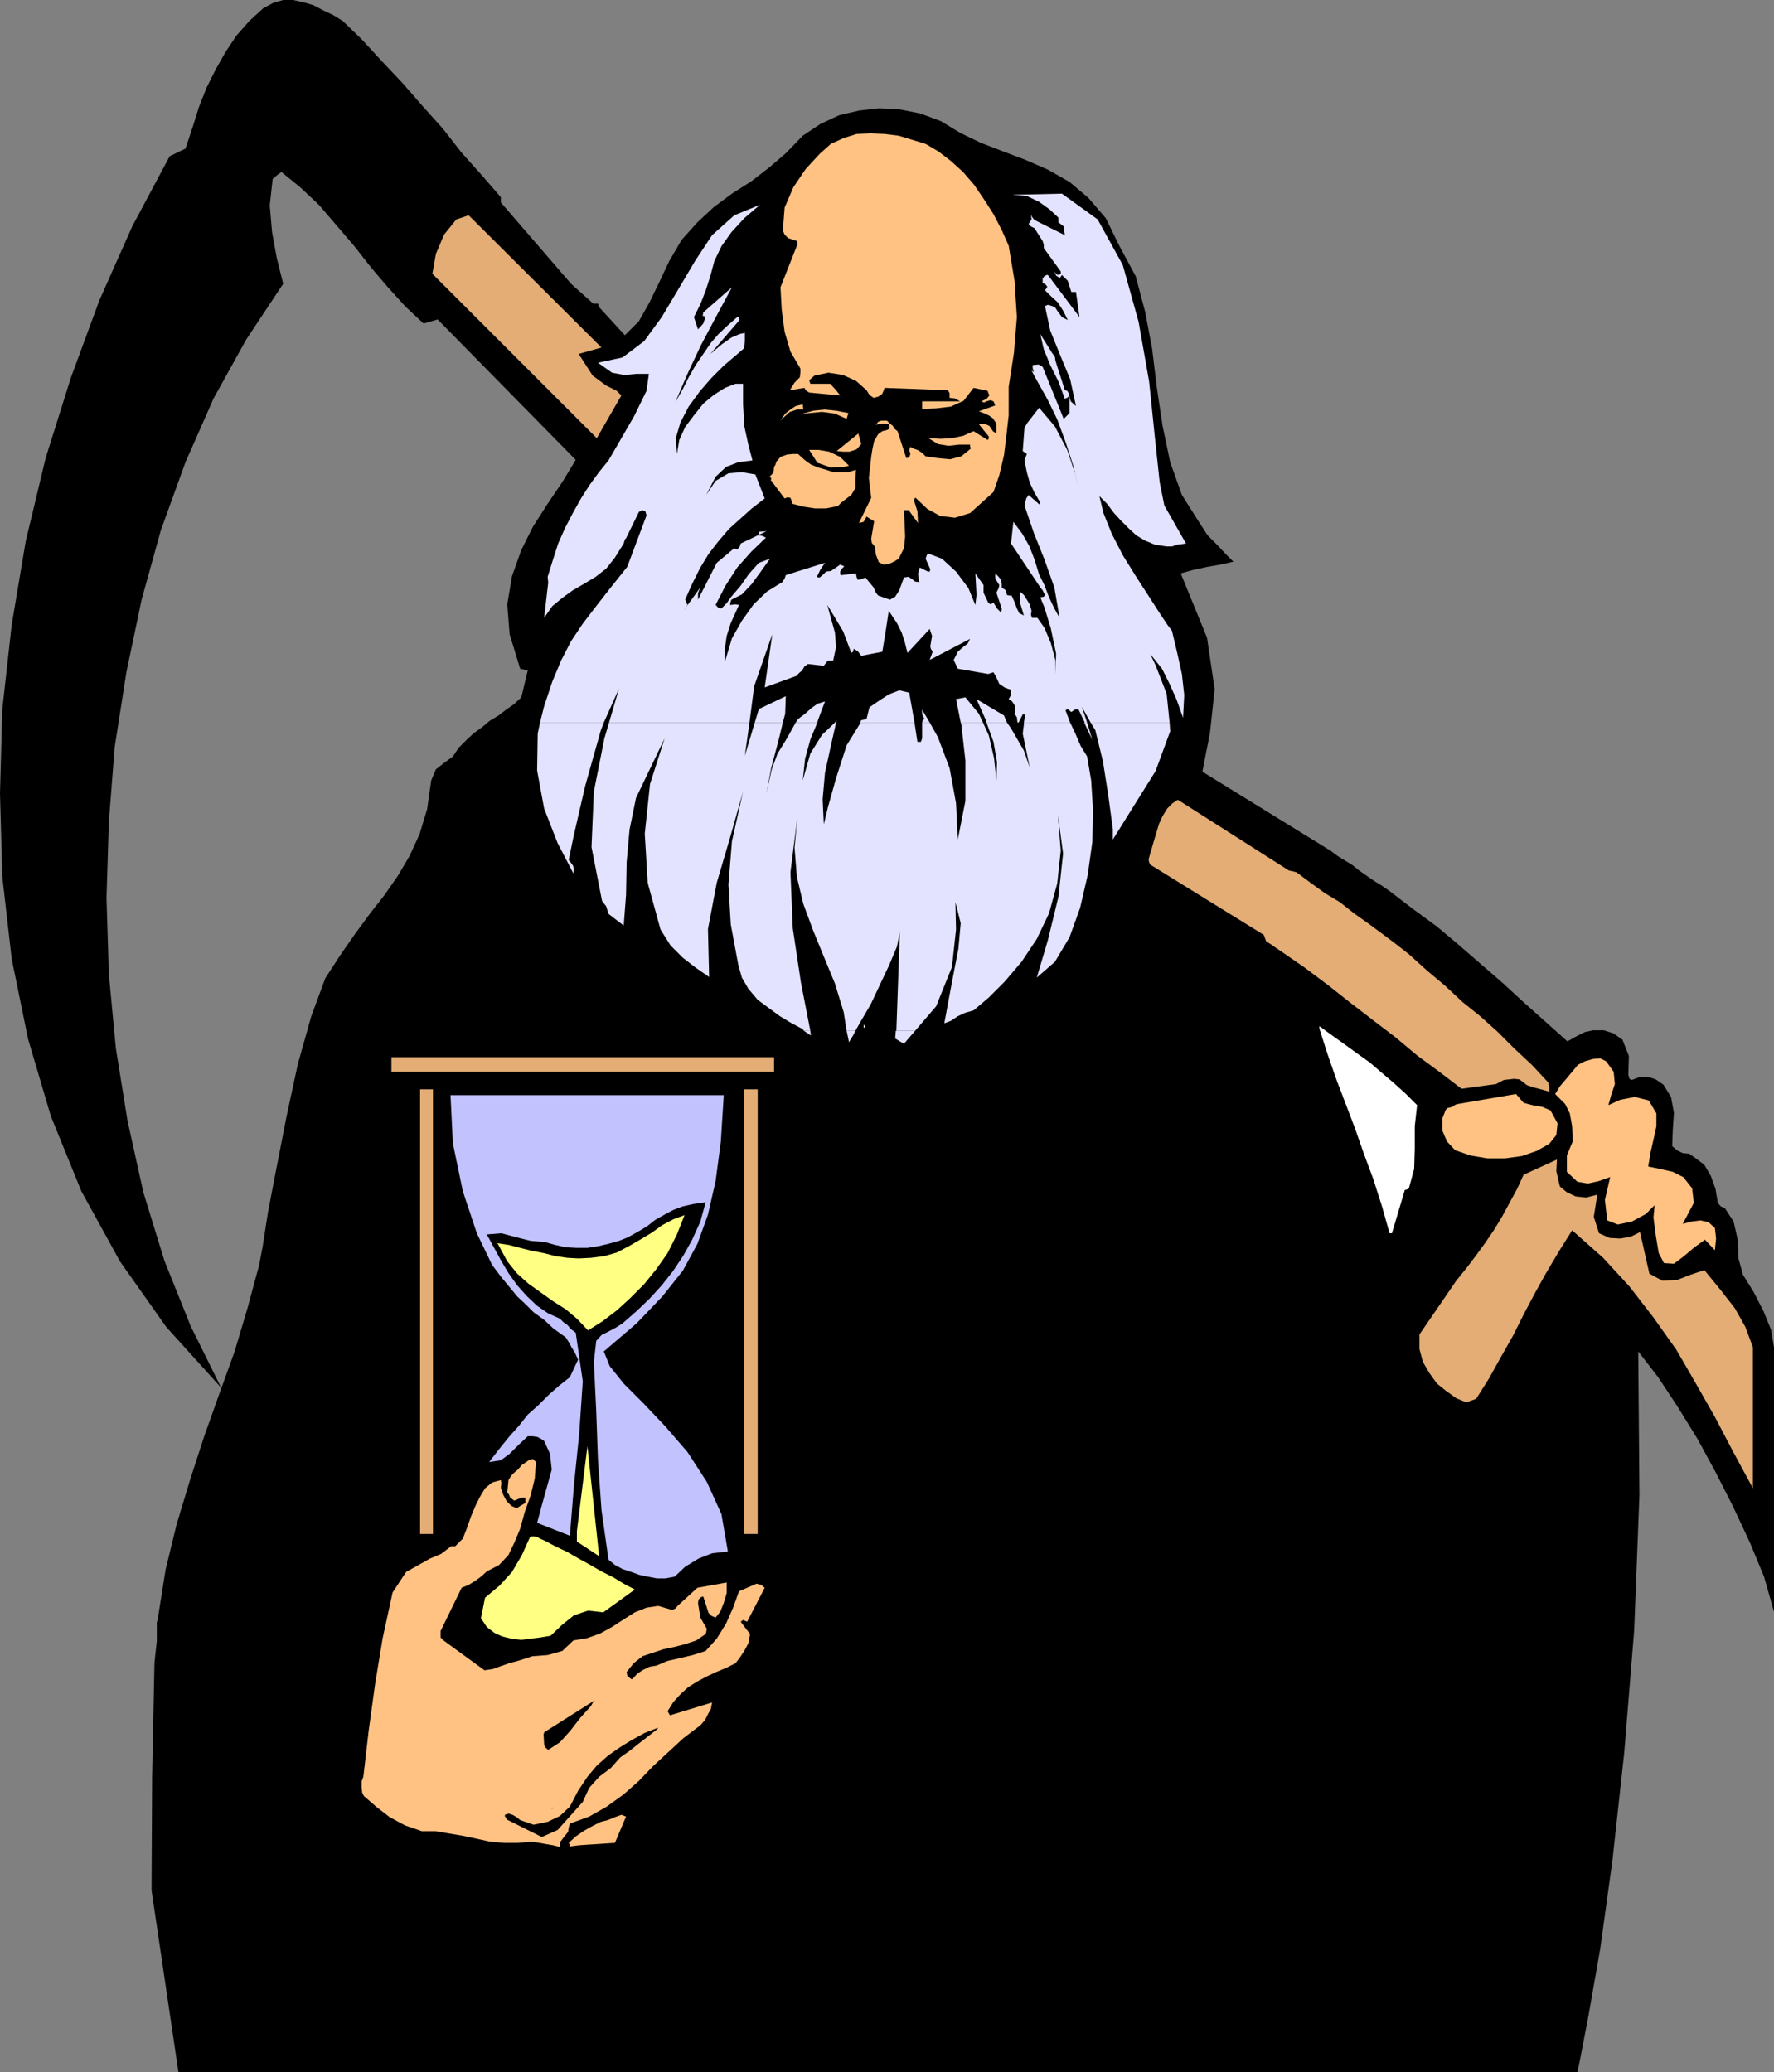 <?xml version="1.0" encoding="UTF-8" standalone="no"?>
<svg
   version="1.0"
   width="129.638mm"
   height="151.433mm"
   id="svg46"
   sodipodi:docname="Father Time 01.wmf"
   xmlns:inkscape="http://www.inkscape.org/namespaces/inkscape"
   xmlns:sodipodi="http://sodipodi.sourceforge.net/DTD/sodipodi-0.dtd"
   xmlns="http://www.w3.org/2000/svg"
   xmlns:svg="http://www.w3.org/2000/svg">
  <rect width="100%" height="100%" fill="#808080" stroke="none"/>
  <sodipodi:namedview
     id="namedview46"
     pagecolor="#ffffff"
     bordercolor="#000000"
     borderopacity="0.25"
     inkscape:showpageshadow="2"
     inkscape:pageopacity="0.0"
     inkscape:pagecheckerboard="0"
     inkscape:deskcolor="#d1d1d1"
     inkscape:document-units="mm" />
  <defs
     id="defs1">
    <pattern
       id="WMFhbasepattern"
       patternUnits="userSpaceOnUse"
       width="6"
       height="6"
       x="0"
       y="0" />
  </defs>
  <path
     style="fill:#000000;fill-opacity:1;fill-rule:evenodd;stroke:none"
     d="M 61.085,383.286 45.894,366.481 33.128,348.383 22.462,328.993 14.059,308.309 7.757,286.98 3.232,264.842 0.646,242.22 0,219.113 0.646,195.844 3.232,172.576 7.11,149.469 12.605,126.523 19.554,104.386 27.472,82.895 36.522,62.534 46.864,43.144 51.227,41.043 53.166,35.226 54.944,29.571 57.045,24.238 59.63,19.067 62.378,14.22 65.286,9.857 68.842,5.817 72.72,2.262 75.467,0.808 78.214,0 h 2.747 l 2.909,0.646 2.747,0.808 2.747,1.454 2.747,1.293 2.586,1.616 5.333,5.171 5.494,5.979 5.656,5.979 5.494,6.302 5.656,6.302 5.171,6.625 5.494,6.14 5.333,6.14 v 0.646 0.808 l 19.392,22.461 6.141,5.494 h 1.293 l 0.323,0.97 7.11,7.756 3.878,-3.878 2.909,-5.171 2.747,-5.656 2.747,-5.817 3.394,-5.817 4.363,-4.848 4.525,-4.201 5.01,-3.717 5.333,-3.393 5.01,-3.878 4.525,-3.878 4.686,-4.848 4.848,-3.232 5.171,-2.424 5.494,-1.293 5.656,-0.646 5.656,0.323 5.656,1.131 5.656,2.101 5.333,3.232 5.656,2.747 6.302,2.424 5.979,2.262 6.302,2.747 5.979,3.393 5.171,4.363 4.848,5.656 3.717,7.595 4.525,8.403 2.586,9.695 1.939,10.18 1.293,10.665 1.616,10.826 2.101,10.018 3.232,9.049 5.01,7.918 2.101,3.232 2.586,2.585 2.424,2.585 2.101,2.101 -3.555,0.808 -3.717,0.646 -3.717,0.808 -3.555,0.97 7.272,17.775 2.101,14.22 -1.293,12.119 -2.101,10.665 35.39,21.814 1.939,1.454 2.101,1.293 2.101,1.293 1.778,1.454 2.101,1.454 2.101,1.454 2.101,1.293 2.101,1.454 6.302,4.848 6.626,4.848 5.979,5.009 6.141,5.332 5.979,5.171 5.979,5.494 5.979,5.332 6.141,5.494 1.131,-0.646 1.131,-0.646 1.293,-0.646 1.293,-0.646 2.262,-0.485 h 2.909 l 2.586,0.808 2.586,1.777 1.778,4.524 -0.162,5.171 0.323,1.131 0.646,0.323 2.101,-0.808 h 2.586 l 1.939,0.646 2.101,1.454 2.101,3.393 0.808,4.363 -0.323,4.848 -0.162,4.363 1.293,1.131 1.616,0.808 1.778,0.162 1.616,1.131 2.586,1.939 1.778,3.07 1.293,3.555 0.646,3.878 0.808,0.97 1.131,0.485 2.424,3.717 1.131,5.009 0.162,5.009 1.293,4.686 2.909,4.686 2.747,5.332 2.101,5.171 0.808,4.848 v 73.038 l -2.747,-9.695 -3.878,-9.372 -4.686,-10.018 -4.848,-9.534 -5.01,-9.21 -5.494,-8.887 -5.333,-8.079 -5.494,-7.11 0.323,39.751 -1.454,37.327 -2.747,33.772 -3.232,29.571 -3.394,24.561 -3.232,18.421 -2.262,11.796 -0.808,3.878 H 49.288 l -7.434,-50.254 0.162,-31.348 0.646,-31.51 0.646,-5.979 v -5.171 l 0.162,-0.485 0.162,-0.808 2.101,-13.25 3.07,-12.604 3.717,-12.281 3.878,-11.957 4.202,-11.796 4.202,-11.634 3.555,-11.957 3.232,-11.957 0.97,-5.171 1.454,-9.372 2.424,-12.604 2.747,-14.058 3.07,-14.22 3.717,-13.25 3.878,-10.503 4.202,-6.464 4.04,-5.817 4.04,-5.494 4.04,-5.171 3.717,-5.332 3.232,-5.494 2.747,-5.979 2.101,-6.948 1.131,-7.918 1.293,-3.07 2.262,-1.777 2.424,-1.777 1.616,-2.424 2.101,-2.101 2.101,-1.939 2.262,-1.616 2.101,-1.777 2.424,-1.454 2.101,-1.616 2.101,-1.454 2.101,-1.939 1.778,-7.433 -2.101,-0.485 -2.909,-9.534 -0.646,-8.241 1.293,-7.756 2.586,-7.271 3.232,-6.464 4.04,-6.302 4.04,-5.979 3.717,-6.14 -38.138,-38.781 -3.878,1.131 -5.01,-4.686 -4.848,-5.332 -4.686,-5.494 -4.686,-5.979 -4.848,-5.656 -4.848,-5.656 -5.171,-4.848 -5.171,-4.201 -1.131,0.808 -1.293,1.131 -0.808,7.271 0.646,7.433 1.293,7.11 1.778,7.11 -10.181,15.351 -9.05,16.32 -7.757,17.613 -6.787,18.744 -5.333,19.229 -4.202,20.037 -3.232,20.683 -1.616,20.683 -0.646,21.006 0.646,21.006 1.939,20.522 3.232,20.037 4.363,19.714 5.818,18.906 7.272,18.098 8.403,16.967 z"
     id="path1" />
  <path
     style="fill:#ffc283;fill-opacity:1;fill-rule:evenodd;stroke:none"
     d="m 99.869,493.651 0.162,1.454 0.485,0.97 3.555,3.07 3.555,2.747 4.202,2.262 4.686,1.616 h 3.878 l 3.717,0.646 3.878,0.646 3.717,0.808 3.717,0.808 3.878,0.323 h 3.717 l 3.878,-0.323 2.101,0.323 1.778,0.323 1.939,0.323 1.939,0.485 v -0.485 -0.808 l 2.262,-2.909 0.162,-1.131 0.323,-1.131 5.333,-1.939 4.848,-2.747 4.686,-3.393 4.202,-3.717 3.878,-4.04 4.202,-3.878 4.202,-3.878 4.686,-3.555 1.293,-1.454 0.808,-1.616 0.808,-1.454 0.323,-1.777 -11.635,3.555 -0.162,-0.323 -0.485,-0.808 1.616,-2.585 1.939,-2.101 2.101,-1.939 2.586,-1.616 2.424,-1.293 2.747,-1.293 2.747,-1.131 2.586,-1.293 1.131,-1.454 1.293,-1.939 1.131,-2.101 0.485,-2.585 -1.131,-1.454 -1.454,-1.939 0.646,-0.485 1.131,0.485 4.848,-9.372 -0.97,-0.808 -1.293,-0.323 -4.848,2.101 -1.616,4.524 -1.939,4.363 -2.586,4.201 -3.07,3.393 -3.555,1.131 -3.394,0.808 -3.555,0.808 -3.07,1.293 -1.939,0.323 -1.939,0.97 -1.454,0.97 -1.293,1.454 h -0.323 l -0.646,-0.485 -0.485,-0.485 -0.162,-0.97 1.939,-2.424 2.424,-1.939 2.909,-0.97 2.909,-0.97 3.07,-0.646 3.07,-0.808 2.909,-0.97 2.586,-1.777 0.162,-0.485 0.162,-0.97 -1.778,-3.07 -0.646,-4.04 0.162,-0.97 0.485,-0.485 0.162,-0.162 0.646,-0.162 1.454,4.524 0.808,0.808 1.131,0.485 1.293,-1.616 0.97,-2.424 0.808,-2.747 v -2.909 l -8.08,1.454 -5.494,5.009 -0.485,0.646 -0.97,0.485 -3.878,-1.131 -3.232,0.485 -3.232,1.293 -3.07,1.939 -3.232,2.101 -3.232,1.777 -3.555,1.293 -3.878,0.646 -3.07,2.909 -4.04,1.131 -4.202,0.323 -4.04,1.293 -2.424,0.646 -2.262,0.808 -2.262,0.808 -2.262,0.323 -11.312,-8.241 -0.808,-0.808 v -1.777 l 5.818,-11.957 1.939,-0.808 1.616,-0.97 1.778,-1.293 1.616,-1.454 3.394,-1.777 2.586,-2.747 1.616,-3.393 1.616,-3.878 1.293,-4.686 1.616,-4.524 1.131,-4.686 0.323,-4.524 -0.808,-0.808 -0.97,0.162 -1.131,0.808 -0.97,0.646 -1.131,1.293 -0.97,0.808 -0.808,0.808 -0.808,1.293 -0.323,3.393 0.485,0.646 0.323,0.808 1.131,0.808 0.808,-0.323 1.131,-0.485 h 1.131 v 0.646 0.808 l -1.131,0.646 -1.293,0.808 -1.454,-0.646 -1.293,-1.293 -0.97,-1.777 -0.646,-1.939 0.162,-1.293 -0.162,-0.808 -2.424,0.646 -1.939,1.616 -1.454,2.424 -1.131,2.262 -1.293,3.07 -1.131,3.232 -1.131,2.909 -2.101,2.101 h -0.485 -0.646 l -2.747,2.101 -3.07,1.293 -6.626,3.717 -3.717,5.656 -2.747,12.604 -2.101,12.765 -1.778,12.927 -1.454,12.604 -0.485,1.293 v 0.808 0.485 0.485 0 z"
     id="path2" />
  <path
     style="fill:#e3ad75;fill-opacity:1;fill-rule:evenodd;stroke:none"
     d="m 119.422,75.623 45.41,45.406 6.787,-11.796 -1.293,-1.293 -2.909,-1.454 -3.717,-2.747 -3.878,-5.979 6.302,-1.777 -36.683,-36.519 -3.394,1.131 -3.394,4.201 -2.262,5.332 z"
     id="path3" />
  <path
     style="fill:#ffff83;fill-opacity:1;fill-rule:evenodd;stroke:none"
     d="m 132.835,446.952 1.616,2.424 2.101,1.616 2.101,0.97 2.586,0.646 2.747,0.323 2.424,-0.323 2.747,-0.323 2.909,-0.485 3.232,-3.07 3.232,-2.585 3.878,-1.293 4.202,0.485 8.726,-6.302 -3.07,-1.616 -2.909,-1.777 -3.232,-1.616 -3.07,-1.777 -3.232,-1.777 -3.07,-1.777 -3.394,-1.616 -3.07,-1.616 -1.131,-0.485 -0.808,-0.485 -1.131,-0.162 -0.808,0.162 -2.262,5.009 -2.747,4.686 -3.394,3.717 -4.04,3.393 z"
     id="path4" />
  <path
     style="fill:#ffff83;fill-opacity:1;fill-rule:evenodd;stroke:none"
     d="m 137.845,344.182 2.262,4.201 2.747,3.393 3.07,2.747 3.394,2.424 3.394,2.424 3.555,2.262 3.07,2.585 3.07,3.232 3.878,-2.424 4.04,-3.07 3.717,-3.393 3.878,-3.878 3.394,-4.201 3.07,-4.363 2.586,-5.171 2.101,-5.332 -3.07,1.131 -3.07,1.616 -2.909,2.101 -3.232,1.939 -3.07,1.777 -3.394,1.777 -3.394,0.97 -3.717,0.485 -3.394,0.162 -3.07,-0.162 -3.394,-0.485 -3.07,-0.808 -3.394,-0.646 -3.232,-0.808 -3.07,-0.808 -3.232,-0.485 0.323,0.485 z"
     id="path5" />
  <path
     style="fill:#000000;fill-opacity:1;fill-rule:evenodd;stroke:none"
     d="m 139.461,501.73 0.323,0.323 0.162,0.485 9.696,4.848 4.363,-1.939 6.949,-7.756 1.778,-3.878 2.747,-3.07 3.232,-2.424 2.586,-2.909 2.747,-1.939 2.424,-1.939 2.101,-1.616 2.262,-1.777 0.646,-0.485 0.323,-0.485 -3.717,1.454 -3.555,1.939 -3.394,2.101 -3.232,2.262 -3.07,2.747 -2.586,3.07 -2.586,3.878 -2.262,4.363 -2.747,2.585 -3.394,1.616 -3.878,0.808 -3.717,-1.293 -0.97,-0.808 -1.131,-0.646 -1.131,-0.323 -0.97,0.323 v 0.323 0.162 z"
     id="path6" />
  <path
     style="fill:#e3e3ff;fill-opacity:1;fill-rule:evenodd;stroke:none"
     d="m 149.157,199.561 1.131,-4.524 2.262,-6.787 2.424,-5.817 2.747,-5.332 3.232,-4.848 3.717,-4.848 4.04,-5.171 4.525,-5.656 5.333,-14.22 -0.323,-1.131 -0.808,-0.323 -0.646,0.323 -0.323,0.162 -3.555,7.271 -0.323,0.323 -0.323,1.131 -2.424,3.878 -2.424,3.07 -2.909,2.262 -3.232,1.939 -3.07,1.777 -2.909,2.101 -2.747,2.262 -2.262,3.232 0.97,-8.403 0.162,-1.293 -0.162,-1.616 1.454,-4.686 1.454,-4.524 1.939,-4.363 2.101,-4.04 2.262,-4.04 2.262,-3.555 2.586,-3.555 2.747,-3.393 2.909,-5.009 4.202,-7.271 3.394,-6.948 0.646,-4.686 h -3.394 l -3.394,0.323 -3.394,-0.646 -3.878,-2.747 6.787,-1.454 5.979,-4.524 4.848,-6.625 4.525,-7.595 4.686,-7.918 4.686,-7.11 6.141,-5.494 7.11,-2.909 -4.363,3.717 -3.555,3.878 -2.747,3.878 -1.939,4.04 -1.131,4.201 -1.293,4.04 -1.454,3.717 -1.778,3.555 0.646,1.939 0.485,1.454 1.454,-1.616 0.646,-1.939 -0.808,-0.162 0.162,-0.97 7.918,-6.948 -4.363,8.079 -4.202,7.918 -3.717,7.918 -3.394,7.918 2.101,-3.717 1.616,-3.232 1.939,-3.393 2.101,-3.07 2.101,-3.07 2.101,-2.424 2.586,-2.424 2.586,-2.262 h 0.485 l 0.162,0.808 -8.08,9.372 3.07,-2.585 2.747,-1.939 2.262,-0.97 1.454,-0.323 v 2.262 l -0.162,1.939 -2.424,2.101 -3.232,2.747 -3.394,3.393 -3.232,3.717 -3.07,4.201 -2.262,4.363 -1.293,4.363 0.323,4.363 0.646,-3.878 1.616,-3.555 2.424,-3.232 2.586,-3.232 2.909,-2.424 3.07,-1.939 2.909,-1.131 h 2.101 v 5.656 l 0.323,5.979 1.131,5.171 1.131,4.363 -3.878,0.485 -3.394,1.293 -2.909,2.747 -2.586,5.009 2.586,-3.878 3.555,-2.101 3.717,-0.323 3.717,0.646 2.586,6.625 -3.555,2.747 -3.07,2.747 -3.232,2.909 -2.909,3.393 -2.747,3.555 -2.262,3.717 -2.262,4.524 -1.939,4.363 0.646,1.454 -1.131,1.616 0.485,-0.646 4.202,-5.817 -0.646,1.616 v 1.777 l 5.171,-10.18 4.848,-4.04 0.485,0.323 h 0.323 l 0.646,-0.646 0.323,-0.97 7.11,-3.393 -2.101,0.162 v 0.485 0.485 l 0.97,0.162 0.97,0.485 -4.04,3.878 -3.878,4.363 -3.232,5.009 -2.747,5.332 0.808,0.808 0.808,0.162 1.454,-1.454 1.131,-1.616 2.747,-3.232 2.262,-3.232 2.747,-3.07 3.07,-1.131 -2.424,3.393 -2.586,3.555 -2.747,2.909 -2.909,1.454 -0.323,0.97 v 0.485 l 1.454,-0.162 0.97,0.162 -2.262,5.009 -1.131,3.555 -0.485,3.393 v 3.717 l 1.939,-6.464 2.747,-4.848 3.232,-4.524 3.717,-3.555 4.202,-2.585 0.646,-0.97 0.323,-0.97 10.827,-3.393 -1.293,1.939 -0.97,1.939 0.485,0.162 h 0.323 l 0.97,-0.808 0.808,-0.808 1.293,-0.162 1.454,-0.97 1.131,-0.808 1.131,0.485 -0.808,0.808 -0.323,0.646 v 0.808 l 0.323,0.162 4.04,-0.485 0.162,0.97 0.323,0.808 0.97,-0.162 1.131,-0.485 2.262,2.747 0.646,1.454 0.646,0.808 3.232,1.131 1.454,-0.808 1.131,-1.777 0.646,-1.777 0.646,-1.777 1.293,-0.162 0.97,0.646 0.808,0.646 1.131,0.162 -0.323,-2.262 0.485,-1.777 2.262,1.131 h 0.485 l 0.162,-0.646 -1.293,-2.909 0.323,-0.97 0.323,-0.485 3.878,1.454 3.878,3.555 3.394,4.524 1.939,4.686 0.323,-2.747 -0.323,-5.979 2.262,3.232 v 1.131 0.97 l 1.293,2.747 0.646,0.485 0.808,-0.485 0.97,1.616 1.131,1.131 0.162,-0.808 v -0.323 l -1.454,-4.363 0.646,-1.293 0.162,-0.808 -1.131,-1.777 v -1.454 l 0.808,0.808 0.808,0.97 0.162,1.131 v 0.97 l 1.131,0.808 0.323,1.293 0.646,0.162 h 0.646 l 0.808,1.777 0.646,1.777 0.646,1.293 1.293,0.646 -1.131,-3.717 v -2.909 l 1.131,0.97 0.808,1.293 0.808,1.293 0.485,1.777 -0.162,1.131 0.323,0.808 h 0.646 0.808 l 1.939,2.747 1.778,4.201 1.293,4.848 v 3.878 l 0.162,-5.817 -1.454,-6.948 -1.778,-5.817 -1.131,-2.747 0.97,-0.162 0.323,-0.485 -0.646,-1.293 -0.646,-0.808 -8.08,-12.119 0.646,-5.979 2.424,3.232 1.939,3.393 1.454,3.717 1.293,4.201 1.454,2.909 1.293,3.393 1.454,3.07 1.454,2.585 -1.454,-8.403 -2.747,-7.756 -2.909,-7.271 -2.586,-7.595 0.485,-1.939 0.646,-0.97 2.747,2.424 0.485,0.323 v -0.646 l -1.616,-2.747 -1.293,-2.747 -0.808,-2.909 -0.646,-3.232 0.646,-1.777 -1.131,-0.808 0.485,-6.464 0.485,-0.808 0.162,-0.323 3.394,-4.363 4.363,5.171 3.394,6.464 2.262,6.787 1.131,5.171 -1.616,-7.271 -2.262,-6.948 -2.262,-6.14 -2.586,-5.332 -2.262,-4.04 -1.616,-2.909 -0.646,-1.293 0.646,0.485 -0.323,-1.131 v -0.808 l 1.616,-0.162 1.131,0.646 5.818,14.381 1.616,-1.616 v -4.201 l -0.323,-0.323 -0.323,0.323 -0.485,0.162 -0.162,0.162 -1.778,-4.848 -2.262,-4.524 -1.778,-4.363 -0.97,-4.201 3.232,5.171 0.808,1.131 0.162,1.131 2.586,8.079 0.646,0.162 0.323,0.485 0.646,2.424 1.454,1.293 -1.616,-7.433 -2.747,-6.625 -2.747,-6.787 -1.454,-6.787 0.808,-0.323 1.131,0.323 0.808,0.323 0.646,0.97 1.293,1.777 1.616,0.808 -1.293,-2.585 -1.454,-2.262 -1.939,-1.777 -1.778,-1.777 h 0.323 l 0.485,-0.808 -0.646,-0.808 -0.646,-0.162 v -1.293 l 0.485,-0.646 0.646,-0.323 h 0.323 l 8.726,11.634 -0.97,-6.948 h -0.646 -0.646 l -0.97,-3.07 -1.616,-1.616 -0.323,0.485 -0.323,0.323 -0.97,-0.646 -0.485,-1.131 0.485,0.646 0.485,0.323 0.808,-0.323 v -0.646 l -4.686,-6.464 v -0.97 l -0.323,-0.97 -2.262,-3.555 -0.97,-0.485 -0.646,-0.646 0.808,-1.293 -0.162,-1.293 0.323,0.646 0.646,0.808 8.403,4.201 -0.323,-2.424 -1.454,-1.131 v -1.293 l -2.424,-2.262 -2.909,-2.101 -3.394,-1.616 -4.04,-0.323 13.736,-0.323 9.858,7.11 6.949,12.604 4.363,15.674 2.909,16.482 1.616,15.674 1.293,12.119 1.293,6.464 5.979,10.503 -1.131,0.162 -1.293,0.162 -1.454,0.485 h -1.454 l -3.232,-0.485 -2.747,-1.131 -2.424,-1.454 -2.101,-1.939 -2.101,-2.101 -1.939,-2.101 -1.939,-2.585 -2.101,-2.101 1.131,4.686 2.262,5.656 3.07,5.979 3.717,5.979 3.555,5.494 2.909,4.524 2.262,3.393 1.131,1.454 1.454,6.14 1.293,5.817 0.646,5.817 -0.323,6.302 -1.778,-5.009 -1.939,-4.363 -2.101,-4.201 -3.232,-4.04 1.454,3.07 3.07,7.918 0.808,7.918 h -21.816 l -2.424,-4.363 1.454,4.363 h -0.646 l -1.778,-3.717 -0.97,0.162 -0.97,0.646 -0.97,-0.808 -0.646,0.323 1.293,3.393 h -12.766 l 0.323,-1.939 -0.162,-0.323 h -0.485 l -1.131,2.262 h -0.323 l -0.162,-1.454 -0.646,-0.97 0.162,-1.293 v -0.808 l -0.808,-1.293 -0.97,-0.646 0.646,-1.131 v -1.454 l -0.97,-0.323 -0.808,-0.323 -1.454,-0.97 -0.808,-1.777 -0.808,-1.454 -1.454,0.485 -8.403,-1.454 -1.131,-2.424 1.131,-2.262 1.454,-1.293 1.293,-0.97 0.646,-1.293 -11.15,5.817 0.808,-2.262 -0.485,-0.808 -0.162,-0.646 0.485,-2.909 -0.646,-1.939 -6.141,6.625 -0.808,-3.232 -0.808,-2.424 -1.293,-2.585 -2.262,-3.393 -0.97,6.464 -0.808,4.848 -5.818,1.131 -0.97,-1.293 -1.131,-0.646 -0.162,0.808 -0.485,0.323 -2.262,-5.979 -4.363,-7.271 0.97,3.555 1.131,4.04 0.323,4.04 -0.808,3.717 h -0.646 -0.808 l -0.646,0.808 -0.485,0.646 -4.363,-0.485 -0.97,0.646 -0.646,1.131 -0.97,0.808 -0.485,0.646 -8.888,3.232 2.101,-14.704 -5.01,14.381 -1.293,10.018 h -38.784 l 2.747,-9.372 -4.202,9.372 h -17.614 z"
     id="path7" />
  <path
     style="fill:#e3e3ff;fill-opacity:1;fill-rule:evenodd;stroke:none"
     d="m 208.464,199.561 1.131,-3.717 7.434,-3.555 -0.162,4.848 -0.646,2.424 h -7.757 z"
     id="path8" />
  <path
     style="fill:#e3e3ff;fill-opacity:1;fill-rule:evenodd;stroke:none"
     d="m 219.776,199.561 0.646,-0.97 1.939,-1.454 1.616,-1.454 1.778,-1.293 2.101,-0.646 -1.939,5.171 -0.162,0.646 h -5.979 z"
     id="path9" />
  <path
     style="fill:#e3e3ff;fill-opacity:1;fill-rule:evenodd;stroke:none"
     d="m 230.603,199.561 0.485,-0.646 -0.162,0.646 h -0.323 z"
     id="path10" />
  <path
     style="fill:#e3e3ff;fill-opacity:1;fill-rule:evenodd;stroke:none"
     d="m 237.552,199.561 0.323,-0.646 0.808,-0.162 0.646,-0.162 0.808,-3.232 2.586,-1.777 2.747,-1.777 2.909,-1.131 2.747,0.646 1.454,8.241 h -14.867 v 0 z"
     id="path11" />
  <path
     style="fill:#e3e3ff;fill-opacity:1;fill-rule:evenodd;stroke:none"
     d="m 254.681,199.561 0.162,-0.646 0.485,-0.323 -0.646,-1.293 v -1.293 l 2.101,3.555 h -2.101 z"
     id="path12" />
  <path
     style="fill:#e3e3ff;fill-opacity:1;fill-rule:evenodd;stroke:none"
     d="m 265.347,199.561 -1.293,-6.464 2.586,-0.485 3.717,4.524 1.131,2.424 h -6.141 z"
     id="path13" />
  <path
     style="fill:#e3e3ff;fill-opacity:1;fill-rule:evenodd;stroke:none"
     d="m 272.457,199.561 -0.162,-0.646 -2.586,-5.817 7.595,4.524 0.808,1.939 h -5.656 z"
     id="path14" />
  <path
     style="fill:#e3e3ff;fill-opacity:1;fill-rule:evenodd;stroke:none"
     d="m 222.038,284.718 -0.323,-0.485 -3.07,-1.616 -3.232,-1.939 -3.07,-2.262 -3.07,-2.262 -2.586,-3.07 -1.778,-3.07 -0.97,-3.393 -2.101,-11.311 -0.646,-10.988 0.97,-11.957 3.07,-13.735 -3.555,12.604 -3.717,12.604 -2.424,12.765 0.323,13.25 -3.717,-2.585 -3.555,-2.747 -3.394,-3.393 -2.747,-4.363 -3.555,-12.927 -0.808,-13.573 1.454,-13.735 4.04,-12.604 -7.918,16.482 -1.778,8.726 -0.808,9.049 -0.162,9.049 -0.646,8.403 -4.202,-3.232 -0.646,-2.101 -1.131,-1.454 -2.909,-14.866 0.646,-15.351 2.909,-14.704 1.293,-4.363 h 38.784 l -1.293,9.21 2.747,-9.21 h 7.757 l -1.131,4.686 -2.101,7.918 -1.293,6.948 1.454,-6.625 1.616,-4.363 2.586,-4.201 2.424,-4.363 h 5.979 l -1.939,4.686 -1.454,5.332 -0.646,5.979 2.101,-7.433 3.232,-5.171 3.07,-2.909 0.485,-0.485 h 0.323 l -1.454,6.464 -1.616,7.433 -0.646,7.271 0.323,6.948 1.131,-4.686 2.262,-8.079 2.909,-9.049 3.878,-6.302 h 14.867 l 0.808,5.332 h 0.97 l 0.323,-0.97 v -4.201 -0.162 h 2.101 l 2.262,4.04 3.232,8.564 1.778,9.695 0.485,10.018 2.101,-10.665 v -11.15 l -1.131,-10.018 -0.162,-0.485 h 6.141 l 1.616,3.555 1.454,6.302 0.646,6.14 0.162,-5.009 -0.97,-5.656 -1.939,-5.332 h 5.656 l 1.131,1.616 1.778,3.07 1.778,3.07 1.616,4.686 -1.939,-9.372 0.323,-2.585 v -0.485 h 12.766 l 1.454,3.07 1.454,3.393 1.778,2.909 1.131,6.625 0.485,7.918 -0.162,9.049 -1.293,9.21 -2.101,9.049 -2.909,8.079 -4.04,6.787 -5.01,4.363 3.07,-10.342 2.909,-11.957 1.293,-11.957 -1.454,-10.826 0.808,10.018 -0.97,9.049 -2.262,8.241 -3.394,7.11 -4.202,6.302 -4.686,5.494 -4.363,4.363 -4.202,3.555 -2.262,0.646 -2.101,0.97 -1.939,1.293 -1.778,0.646 2.101,-11.311 1.778,-9.21 0.646,-7.11 -1.454,-5.817 0.162,7.595 -1.131,10.342 -4.363,10.826 -5.818,6.787 h -5.171 l 0.97,-27.308 -0.808,4.04 -2.101,5.009 -2.586,5.494 -2.586,5.494 -2.747,4.686 -1.454,2.585 h -2.424 l -0.808,-5.171 -2.424,-7.918 -3.07,-7.433 -2.909,-7.11 -2.747,-7.433 -1.778,-7.433 -0.646,-8.079 0.808,-8.726 -1.939,15.512 0.646,15.512 2.262,15.028 2.586,13.25 h -1.616 v 0 z"
     id="path15" />
  <path
     style="fill:#e3e3ff;fill-opacity:1;fill-rule:evenodd;stroke:none"
     d="m 149.157,199.561 -0.646,3.07 -0.162,10.18 1.939,10.503 3.717,9.534 4.363,8.403 0.162,-1.293 -0.323,-0.97 -0.485,-0.646 -0.646,-0.808 1.293,-6.302 3.232,-14.058 4.363,-15.512 0.808,-2.101 h -17.614 z"
     id="path16" />
  <path
     style="fill:#e3e3ff;fill-opacity:1;fill-rule:evenodd;stroke:none"
     d="m 281.022,199.561 v 0 h 0.323 -0.323 z"
     id="path17" />
  <path
     style="fill:#e3e3ff;fill-opacity:1;fill-rule:evenodd;stroke:none"
     d="m 299.444,199.561 2.262,4.848 -1.454,-4.848 h -0.646 v 0 z"
     id="path18" />
  <path
     style="fill:#e3e3ff;fill-opacity:1;fill-rule:evenodd;stroke:none"
     d="m 301.222,199.561 1.293,2.101 2.101,8.564 1.454,9.21 1.293,9.534 v 1.616 1.293 l 11.797,-18.906 4.04,-10.988 -0.162,-2.424 h -21.816 z"
     id="path19" />
  <path
     style="fill:#e3e3ff;fill-opacity:1;fill-rule:evenodd;stroke:none"
     d="m 222.038,284.718 1.939,1.293 -0.162,-1.293 h -1.616 v 0 z"
     id="path20" />
  <path
     style="fill:#e3e3ff;fill-opacity:1;fill-rule:evenodd;stroke:none"
     d="m 233.835,284.718 0.646,3.07 -0.162,0.323 1.293,-2.101 0.646,-1.293 h -2.424 z"
     id="path21" />
  <path
     style="fill:#e3e3ff;fill-opacity:1;fill-rule:evenodd;stroke:none"
     d="m 247.409,284.718 -0.162,2.101 1.293,0.808 1.131,0.646 3.07,-3.555 h -5.171 v 0 z"
     id="path22" />
  <path
     style="fill:#000000;fill-opacity:1;fill-rule:evenodd;stroke:none"
     d="m 150.126,478.784 0.162,3.07 0.323,0.808 0.808,0.646 3.232,-2.101 2.909,-3.232 2.747,-3.555 2.909,-3.232 0.646,-1.131 0.485,-0.485 -14.059,8.887 v 0.162 0.162 0 z"
     id="path23" />
  <path
     style="fill:#000000;fill-opacity:1;fill-rule:evenodd;stroke:none"
     d="m 152.227,499.629 0.485,-0.162 0.162,-0.323 -0.485,0.485 v 0 z"
     id="path24" />
  <path
     style="fill:#ffc283;fill-opacity:1;fill-rule:evenodd;stroke:none"
     d="m 157.398,509.971 2.586,-0.323 9.858,-0.646 3.07,-7.271 -1.293,-0.485 -1.778,0.646 -1.939,0.808 -1.939,0.485 -2.586,1.293 -2.262,1.293 -2.101,1.454 -1.939,1.777 0.323,0.485 z"
     id="path25" />
  <path
     style="fill:#ffff83;fill-opacity:1;fill-rule:evenodd;stroke:none"
     d="m 159.337,422.875 v 2.909 l 6.141,4.04 -3.232,-30.378 z"
     id="path26" />
  <path
     style="fill:#c2c2ff;fill-opacity:1;fill-rule:evenodd;stroke:none"
     d="m 199.899,302.492 h -75.467 l 0.646,13.25 2.747,13.25 3.878,11.634 4.202,8.726 2.424,3.232 2.262,2.747 2.262,2.747 2.262,2.101 2.262,2.262 2.909,2.101 2.586,2.424 3.394,2.424 0.808,1.293 0.808,1.454 0.97,1.616 0.808,1.777 -2.262,4.848 -3.07,2.424 -2.909,2.585 -2.747,2.747 -2.909,2.585 -2.424,3.07 -2.747,3.07 -2.747,3.393 -2.747,3.555 3.232,-0.485 2.424,-1.777 2.586,-2.585 2.424,-2.262 h 1.293 l 1.293,0.162 0.97,0.485 0.97,0.646 1.616,3.555 0.485,4.363 -2.747,9.857 -1.293,4.848 9.05,3.555 1.131,-14.058 1.454,-14.22 0.97,-14.381 -1.939,-13.412 -1.293,-0.97 -0.97,-1.131 -1.131,-0.808 -0.97,-0.97 -3.232,-1.454 -3.07,-2.101 -2.909,-2.747 -2.586,-2.909 -2.424,-3.393 -2.101,-3.555 -1.939,-3.555 -1.939,-3.555 4.04,-0.323 4.202,1.131 3.878,0.97 3.878,0.323 2.909,0.808 2.909,0.646 2.909,0.162 h 3.07 l 3.07,-0.485 2.747,-0.646 2.909,-0.808 2.424,-0.97 2.909,-1.616 2.424,-1.454 2.262,-1.777 2.586,-1.454 2.424,-1.293 2.586,-0.97 2.909,-0.646 3.394,-0.485 -1.454,5.332 -2.262,5.009 -2.424,4.363 -2.909,4.363 -3.07,3.878 -3.394,3.717 -3.555,3.393 -3.878,3.393 -1.778,1.131 -2.101,1.131 -1.939,0.97 -1.454,1.616 -0.646,5.817 0.646,13.573 0.485,13.573 0.97,13.735 1.939,13.735 1.778,1.454 2.101,1.131 2.424,0.808 2.262,0.808 2.262,0.485 2.586,0.485 h 2.262 l 2.586,-0.485 2.909,-2.747 3.717,-2.262 3.717,-1.454 4.363,-0.485 -1.778,-10.342 -4.04,-8.887 -5.333,-8.241 -6.141,-7.11 -5.979,-6.302 -5.494,-5.494 -3.878,-4.848 -1.616,-4.04 9.05,-7.756 7.11,-7.433 5.656,-7.11 4.04,-7.433 2.909,-8.079 2.101,-9.21 1.454,-10.988 z"
     id="path27" />
  <path
     style="fill:#000000;fill-opacity:1;fill-rule:evenodd;stroke:none"
     d="m 183.577,434.025 v 0.162 h -0.323 0.323 v -0.162 z"
     id="path28" />
  <path
     style="fill:#ffc283;fill-opacity:1;fill-rule:evenodd;stroke:none"
     d="m 212.827,132.502 3.878,5.171 0.808,-0.323 0.808,0.162 0.323,0.808 0.162,0.808 3.07,0.808 3.232,0.485 h 3.07 l 3.232,-0.646 0.97,-0.97 1.454,-1.131 1.293,-0.97 1.131,-1.939 v -2.424 l 0.162,-2.585 -2.101,0.646 h -2.101 -2.101 l -1.939,-0.646 -2.262,-0.646 -1.939,-0.808 -1.778,-1.293 -1.778,-1.616 h -1.454 l -1.616,0.162 -1.778,0.646 -1.131,1.293 -0.323,0.97 -0.323,0.485 -0.162,1.616 -1.131,1.131 0.485,0.323 v 0.485 0 z"
     id="path29" />
  <path
     style="fill:#ffc283;fill-opacity:1;fill-rule:evenodd;stroke:none"
     d="m 215.574,79.34 0.323,6.14 0.808,6.14 1.616,5.494 2.747,4.686 v 1.131 l -0.162,1.293 -1.454,1.454 -1.293,2.101 4.04,-0.646 0.323,0.646 0.97,0.646 8.565,0.808 -1.131,-1.454 -1.616,-1.777 h -5.494 l -0.323,-0.97 1.454,-1.293 3.878,-0.808 4.04,0.646 3.555,1.616 2.909,2.585 0.808,1.293 1.131,0.808 1.293,-0.323 1.131,-0.808 0.323,-0.808 0.323,-0.808 17.453,0.646 0.485,0.808 v 1.293 l 1.454,0.162 1.454,0.808 h -10.504 v 2.101 l 3.878,-0.162 4.04,-0.485 3.555,-1.616 2.747,-3.555 3.878,0.808 0.162,0.485 0.323,0.808 -0.808,0.97 -1.454,0.646 0.808,0.323 0.646,-0.323 1.131,-0.323 0.808,0.323 0.162,0.323 0.323,0.808 -4.525,1.616 1.293,0.485 1.454,0.646 1.131,0.808 0.97,1.454 v 2.747 l -0.97,-0.646 -0.97,-1.454 -1.454,-0.646 -1.454,0.162 1.293,1.616 1.454,1.777 v 0.646 l -0.323,0.323 -3.878,-2.424 -2.909,1.293 -3.07,0.646 -3.07,0.162 -3.394,-0.162 2.586,1.616 2.909,0.485 2.909,-0.323 h 3.07 v 0.323 l 0.162,0.808 -2.586,2.101 -3.07,0.808 -3.394,-0.323 -3.394,-0.485 -0.97,-0.97 -1.293,-0.808 -0.97,-0.323 -0.97,-0.485 -0.323,0.808 0.323,1.131 -0.323,0.97 -0.808,0.162 -2.424,-7.433 -0.808,-0.646 -0.485,-0.808 -0.808,-0.646 -0.808,-0.808 h -0.808 -0.808 l -0.808,0.323 -0.646,0.808 0.97,-0.162 0.646,-0.162 h 0.97 l 0.97,0.162 0.162,0.162 v 1.131 l -0.646,0.323 -1.293,0.323 -1.131,0.808 -1.131,1.939 -0.485,2.262 -0.323,2.101 -0.646,5.817 0.646,5.494 -3.394,6.948 1.293,-0.323 0.808,-1.454 2.101,1.293 -0.808,4.848 0.162,1.131 0.808,0.97 0.323,2.262 0.808,2.101 1.293,0.646 1.454,-0.162 1.454,-0.646 1.293,-0.808 1.454,-2.909 0.323,-3.232 -0.162,-3.717 -0.162,-3.555 h 0.646 0.646 l 2.586,3.555 -0.162,-3.232 -0.97,-3.07 0.323,-0.646 h 0.162 l 3.232,3.07 3.555,1.939 4.04,0.485 4.202,-1.293 6.464,-5.817 1.616,-4.686 1.293,-5.494 0.646,-5.332 0.646,-5.656 v -4.04 -3.878 l 1.454,-9.372 0.808,-9.857 -0.646,-10.018 -1.616,-9.695 -1.939,-4.363 -2.262,-4.363 -2.586,-4.04 -2.747,-4.04 -3.07,-3.555 -3.394,-3.07 -3.394,-2.585 -3.555,-2.101 -3.717,-1.131 -3.717,-1.131 -3.878,-0.485 -3.878,-0.162 -3.878,0.162 -3.555,1.131 -3.555,1.616 -3.07,2.747 -3.878,4.201 -3.394,5.009 -2.424,5.656 -0.485,6.302 0.485,1.131 0.97,0.97 2.424,0.808 0.162,0.485 -0.162,0.808 -4.525,11.473 z"
     id="path30" />
  <path
     style="fill:#ffc283;fill-opacity:1;fill-rule:evenodd;stroke:none"
     d="m 234.481,128.624 -2.424,-2.424 -3.07,-1.454 -2.909,-0.485 h -2.586 l 2.262,3.555 3.717,1.293 3.717,-0.162 z"
     id="path31" />
  <path
     style="fill:#ffc283;fill-opacity:1;fill-rule:evenodd;stroke:none"
     d="m 221.23,114.404 2.424,-0.323 3.394,-0.323 3.555,0.485 3.232,1.454 0.485,-1.616 -3.394,-0.646 -3.07,-0.323 -3.232,0.323 -3.394,0.97 z"
     id="path32" />
  <path
     style="fill:#ffc283;fill-opacity:1;fill-rule:evenodd;stroke:none"
     d="m 215.574,116.182 1.131,-1.131 1.454,-1.293 1.939,-0.646 h 1.778 l -0.162,-1.454 -1.939,0.485 -1.454,0.97 -1.454,1.131 -1.293,1.939 z"
     id="path33" />
  <path
     style="fill:#ffc283;fill-opacity:1;fill-rule:evenodd;stroke:none"
     d="m 237.875,122.645 -0.323,-1.131 -0.485,-1.777 -5.979,4.848 1.778,0.162 h 1.778 l 1.939,-0.646 z"
     id="path34" />
  <path
     style="fill:#ffffff;fill-opacity:1;fill-rule:evenodd;stroke:none"
     d="m 238.683,283.91 0.323,-0.323 -0.323,-0.646 -0.162,0.646 z"
     id="path35" />
  <path
     style="fill:#000000;fill-opacity:1;fill-rule:evenodd;stroke:none"
     d="m 251.449,283.425 4.686,-5.009 -4.686,5.009 z"
     id="path36" />
  <path
     style="fill:#000000;fill-opacity:1;fill-rule:evenodd;stroke:none"
     d="m 274.72,275.507 -0.162,0.323 -0.162,0.323 0.162,-0.323 0.323,-0.323 v 0 z"
     id="path37" />
  <path
     style="fill:#e3ad75;fill-opacity:1;fill-rule:evenodd;stroke:none"
     d="m 317.22,237.372 0.162,0.808 0.323,0.646 31.35,19.391 0.646,1.777 1.293,0.808 1.131,0.808 1.454,0.97 6.787,4.686 6.464,4.848 6.141,4.848 6.302,4.848 6.141,4.686 5.979,5.009 6.141,4.524 6.141,4.686 9.534,-1.293 2.101,-1.131 1.454,-0.162 1.454,-0.162 1.454,0.162 2.101,1.616 1.939,0.646 1.939,0.485 2.262,0.646 v -1.293 l -0.323,-1.293 -4.525,-4.848 -4.848,-4.524 -4.525,-4.524 -4.848,-4.363 -4.848,-3.878 -4.848,-4.524 -5.01,-4.201 -5.01,-4.524 -3.717,-2.909 -3.878,-2.909 -3.717,-2.747 -3.878,-2.747 -3.878,-3.07 -4.04,-2.424 -4.04,-2.909 -3.878,-2.909 -1.293,-0.323 -0.808,-0.162 -30.704,-19.552 -1.454,0.97 -1.454,1.454 -1.293,2.101 -0.97,2.101 -1.454,4.848 z"
     id="path38" />
  <path
     style="fill:#ffffff;fill-opacity:1;fill-rule:evenodd;stroke:none"
     d="m 364.408,284.071 2.262,7.11 2.424,6.948 2.586,6.787 2.586,6.787 2.424,6.948 2.586,6.948 2.424,7.595 2.101,7.433 h 0.485 0.162 l 3.555,-11.957 0.646,-0.162 0.485,-0.323 1.454,-5.332 0.162,-5.656 v -6.14 l 0.646,-5.817 -3.07,-3.07 -3.394,-3.07 -3.232,-2.747 -3.394,-2.909 -3.394,-2.424 -3.555,-2.585 -3.394,-2.424 -3.555,-2.585 v 0.162 0.485 z"
     id="path39" />
  <path
     style="fill:#e3ad75;fill-opacity:1;fill-rule:evenodd;stroke:none"
     d="m 484.153,411.079 v -38.943 l -2.101,-5.656 -2.909,-5.171 -4.04,-5.171 -4.363,-5.332 -3.878,1.293 -3.717,1.454 -4.04,0.162 -3.555,-1.939 -2.586,-11.473 -2.586,1.293 -2.909,0.485 -2.909,-0.162 -2.909,-1.293 -1.454,-4.524 0.97,-6.14 -3.07,0.808 -2.909,-0.323 -2.424,-1.131 -1.939,-1.616 -0.97,-4.201 0.162,-3.232 -9.211,4.201 -1.778,3.878 -2.101,3.878 -2.101,3.878 -2.262,3.717 -2.424,3.555 -2.586,3.555 -2.586,3.393 -2.747,3.393 -10.181,14.866 v 4.04 l 0.97,3.555 1.778,3.07 2.101,2.909 2.424,1.939 2.909,2.101 2.747,1.131 2.747,-0.97 3.555,-5.656 3.232,-5.817 3.394,-5.979 2.909,-5.817 3.07,-5.817 3.232,-5.817 3.555,-5.979 3.555,-5.656 8.565,7.595 7.272,7.918 6.626,8.564 6.302,8.887 5.333,9.21 5.333,9.372 5.171,9.857 5.333,9.857 z"
     id="path40" />
  <path
     style="fill:#ffc283;fill-opacity:1;fill-rule:evenodd;stroke:none"
     d="m 399.313,306.532 -0.97,2.424 v 3.232 l 1.293,3.07 2.262,2.424 4.202,1.454 4.686,0.808 h 4.848 l 4.686,-0.646 4.202,-1.454 3.394,-1.939 1.939,-2.424 0.323,-3.232 -1.939,-3.555 -2.262,-0.97 -2.747,-0.485 -2.424,-0.646 -2.101,-2.424 -15.998,2.747 -0.646,0.162 -0.97,0.646 -1.293,0.323 -0.485,0.485 z"
     id="path41" />
  <path
     style="fill:#ffc283;fill-opacity:1;fill-rule:evenodd;stroke:none"
     d="m 434.38,315.258 -1.616,3.878 v 4.524 l 2.909,2.747 2.909,0.485 2.909,-0.646 3.232,-1.131 -1.454,6.302 0.646,5.656 2.909,1.131 3.878,-0.808 3.878,-2.101 2.424,-2.424 -0.323,3.393 0.646,5.009 0.808,4.848 1.454,2.747 2.747,0.162 2.586,-1.939 3.07,-2.585 2.909,-2.101 2.747,2.909 0.323,-3.232 -0.323,-2.909 -1.778,-1.616 -2.262,-0.485 -2.424,0.323 -2.424,0.646 3.07,-5.817 -0.485,-4.04 -2.424,-3.07 -2.909,-1.454 -3.555,-0.808 -3.232,-0.646 0.646,-3.878 0.808,-3.555 0.808,-3.717 v -3.555 l -2.101,-3.555 -3.878,-0.97 -4.04,0.808 -3.232,1.454 0.808,-2.909 0.97,-2.909 -0.323,-3.393 -2.101,-2.909 -1.616,-0.808 -1.939,0.162 -2.262,0.646 -1.939,0.97 -1.616,1.939 -1.616,1.939 -1.778,2.101 -1.293,2.101 2.747,2.747 1.293,2.585 0.646,3.555 0.162,4.201 z"
     id="path42" />
  <path
     style="fill:#000000;fill-opacity:1;fill-rule:evenodd;stroke:none"
     d="m 469.124,341.112 h 0.162 l -0.323,-0.162 0.323,0.162 v 0 z"
     id="path43" />
  <path
     style="fill:#e3ad75;fill-opacity:1;fill-rule:evenodd;stroke:none"
     d="m 108.11,291.989 h 105.686 v 4.04 H 108.11 v -4.04 z"
     id="path44" />
  <path
     style="fill:#e3ad75;fill-opacity:1;fill-rule:evenodd;stroke:none"
     d="m 116.029,300.876 h 3.555 v 122.807 h -3.555 V 300.876 Z"
     id="path45" />
  <path
     style="fill:#e3ad75;fill-opacity:1;fill-rule:evenodd;stroke:none"
     d="m 205.555,300.876 h 3.717 v 122.807 h -3.717 V 300.876 Z"
     id="path46" />
</svg>
